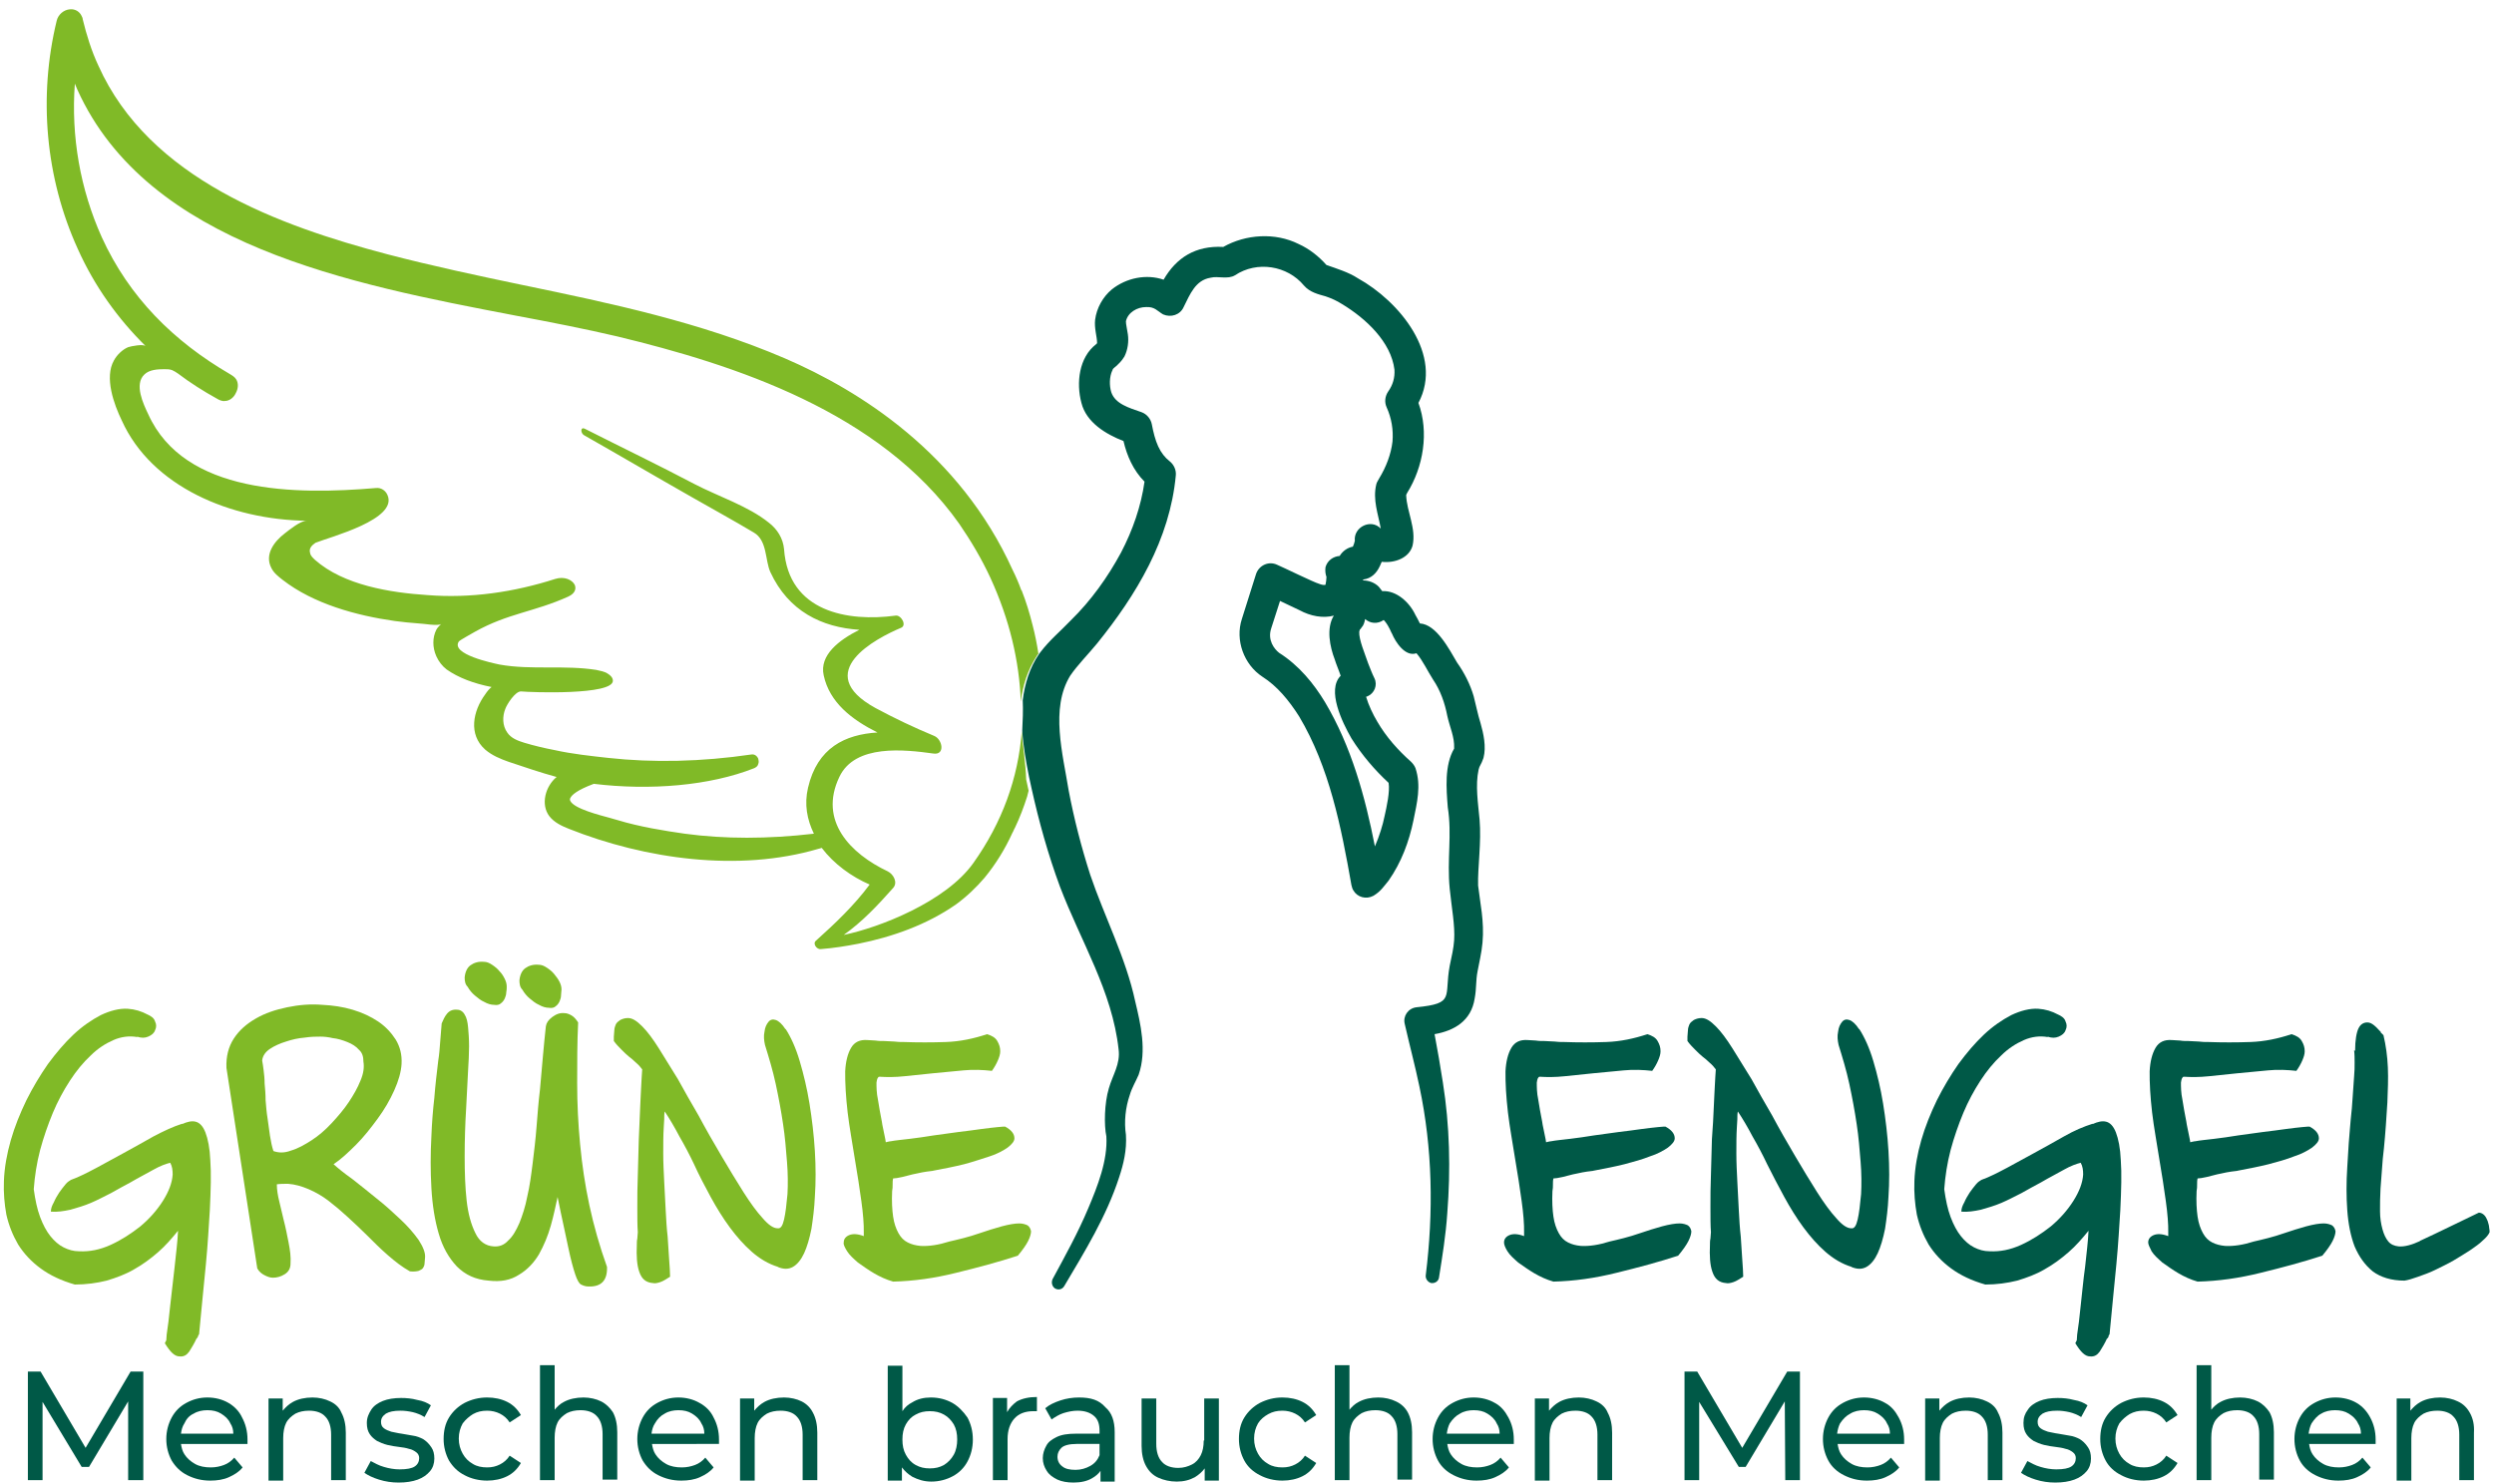 <svg xmlns="http://www.w3.org/2000/svg" xmlns:xlink="http://www.w3.org/1999/xlink" id="Logo" x="0px" y="0px" viewBox="0 0 509.9 303.5" style="enable-background:new 0 0 509.9 303.5;" xml:space="preserve"><style type="text/css">	.st0{fill:#80BA27;}	.st1{fill:#005947;}	.st2{fill:none;stroke:#000000;stroke-width:13.903;stroke-linejoin:round;stroke-miterlimit:10;}	.st3{fill:none;stroke:#005947;stroke-width:7.945;stroke-miterlimit:10;}	.st4{fill:none;stroke:#202121;stroke-width:6.794;stroke-miterlimit:10;}	.st5{fill:none;}</style><g>	<path class="st0" d="M34,274.1c0-0.6,0.1-1.5,0.3-2.8c0.2-1.2,0.3-2.7,0.5-4.3c0.3-2.5,0.6-5.1,0.9-7.9s0.6-5.2,0.7-7.4  c-1.3,1.6-2.6,3.1-4.1,4.4s-3.1,2.5-4.9,3.5c-1.7,1-3.6,1.7-5.6,2.3c-2,0.5-4.2,0.8-6.5,0.8c-2.8-0.8-5.1-1.9-7-3.3s-3.4-3-4.6-4.9  c-1.1-1.9-1.9-3.9-2.4-6.1c-0.4-2.2-0.6-4.5-0.5-6.9c0.1-2.7,0.6-5.5,1.4-8.3c0.8-2.8,1.9-5.5,3.2-8.2c1.3-2.6,2.8-5.1,4.4-7.4  c1.7-2.3,3.4-4.3,5.2-6s3.7-3,5.6-4c1.9-0.9,3.8-1.4,5.5-1.3c1.5,0.1,2.8,0.5,4.1,1.2l-0.2-0.1c0.9,0.4,1.5,0.8,1.7,1.5  c0.3,0.6,0.3,1.2,0,1.8c-0.2,0.6-0.7,1-1.4,1.3s-1.4,0.3-2.3,0l0.1,0.1c-1.6-0.3-3.3-0.1-4.9,0.6c-1.6,0.7-3.2,1.7-4.7,3.2  c-1.5,1.4-2.9,3.1-4.2,5.1s-2.5,4.2-3.5,6.6c-1,2.4-1.9,5-2.6,7.6c-0.7,2.7-1.1,5.3-1.3,8c0.3,2.2,0.7,4.1,1.3,5.7s1.3,2.9,2.1,3.9  s1.7,1.8,2.7,2.3s2,0.8,3.2,0.8c2.1,0.1,4.2-0.3,6.4-1.3s4.2-2.3,6.1-3.8c1.8-1.5,3.4-3.3,4.6-5.2c1.2-1.9,1.9-3.7,2-5.4  c0-0.9-0.1-1.7-0.5-2.4c-0.8,0.2-2,0.6-3.4,1.4s-3,1.6-4.7,2.6c-1.3,0.7-2.6,1.4-4,2.2c-1.4,0.7-2.7,1.4-4.1,2s-2.8,1-4.2,1.4  c-1.4,0.3-2.7,0.5-4,0.4c0-0.6,0.2-1.2,0.6-1.9c0.3-0.7,0.7-1.4,1.1-2c0.4-0.6,0.9-1.2,1.3-1.7c0.4-0.5,0.8-0.7,1.1-0.9  c1.7-0.6,3.4-1.5,5.3-2.5c1.8-1,3.7-2,5.5-3c2-1.1,4-2.2,6.1-3.4c2.1-1.1,4-2,5.9-2.6l-0.1,0.1c1.1-0.5,2-0.7,2.8-0.5  s1.5,0.9,2,2.2c0.5,1.3,0.9,3.2,1,5.7c0.2,2.6,0.1,6-0.1,10.2c-0.2,3.1-0.4,6.8-0.8,11s-0.9,9-1.4,14.4c-0.1,0.1-0.2,0.2-0.2,0.4  c-0.1,0.2-0.2,0.3-0.3,0.5v-0.1c-0.5,1.1-1,1.9-1.5,2.7c-0.5,0.7-1.1,1.1-2,1c-1,0-1.9-0.9-3-2.7L34,274.1z"></path>	<path class="st0" d="M46.3,218.4c-0.1-2.3,0.4-4.3,1.5-6s2.6-3,4.5-4.1s4-1.8,6.4-2.3s4.8-0.7,7.2-0.5c2.1,0.1,4.2,0.4,6.2,1  s3.7,1.4,5.2,2.4s2.7,2.3,3.6,3.7c0.9,1.5,1.3,3.1,1.2,5c-0.1,1.6-0.6,3.4-1.5,5.4s-2,3.9-3.4,5.8c-1.4,1.9-2.8,3.7-4.4,5.3  s-3.1,3-4.6,4c0.9,0.8,2.1,1.8,3.8,3c1.5,1.2,3.2,2.5,5,4c1.8,1.4,3.4,2.9,4.9,4.3s2.7,2.8,3.7,4.2c0.9,1.4,1.4,2.6,1.3,3.6  c0,0.4-0.1,0.8-0.1,1.2c0,0.4-0.2,0.7-0.3,0.9c-0.2,0.3-0.5,0.4-0.9,0.6c-0.4,0.1-1,0.2-1.8,0.1c-1.6-0.9-3-2-4.5-3.3  s-2.9-2.7-4.4-4.2c-1.2-1.2-2.5-2.4-3.8-3.6s-2.6-2.3-3.9-3.3s-2.7-1.8-4.1-2.4s-2.8-1-4.2-1.1c-0.8,0-1.6,0-2.3,0.1  c0,1.1,0.2,2.3,0.5,3.5s0.6,2.5,0.9,3.8c0.4,1.5,0.7,3.1,1,4.6s0.5,3,0.4,4.3c0,1-0.4,1.7-1.2,2.2c-0.8,0.5-1.6,0.7-2.4,0.7  c-0.6,0-1.1-0.2-1.7-0.5s-1.1-0.7-1.5-1.4L46.3,218.4z M53.6,216.8L53.6,216.8v-0.3V216.8z M65.5,212c-0.8,0-1.9,0-3.2,0.2  c-1.3,0.1-2.6,0.4-3.8,0.8c-1.3,0.4-2.4,0.9-3.3,1.5s-1.5,1.4-1.6,2.4c0.1,0.5,0.2,1.2,0.3,2c0.1,0.8,0.2,1.7,0.2,2.7  c0.1,1,0.2,2.2,0.2,3.4c0.1,1.2,0.2,2.5,0.4,3.7c0.2,1.2,0.3,2.4,0.5,3.6s0.4,2.2,0.7,3.1c1.1,0.4,2.3,0.4,3.6-0.1  c1.4-0.4,2.8-1.2,4.2-2.1s2.8-2.1,4.1-3.5c1.3-1.4,2.5-2.8,3.5-4.3s1.8-2.9,2.4-4.4c0.6-1.4,0.8-2.7,0.6-3.9c0-0.9-0.2-1.8-0.9-2.4  c-0.6-0.7-1.4-1.2-2.4-1.6s-2-0.7-3-0.8C67.2,212.1,66.3,212,65.5,212z"></path>	<path class="st0" d="M120.3,263.1c-0.6,0-1.1-0.2-1.5-0.4c-0.4-0.2-0.8-0.9-1.2-2.1s-0.9-3-1.4-5.4c-0.5-2.5-1.3-5.9-2.2-10.4  c-0.4,1.8-0.8,3.8-1.4,5.9s-1.4,4-2.4,5.8c-1,1.7-2.4,3.2-4.1,4.2c-1.7,1.1-3.7,1.5-6.2,1.2c-2.7-0.2-4.8-1.2-6.5-2.9  c-1.6-1.7-2.9-3.9-3.7-6.7c-0.8-2.7-1.3-5.8-1.5-9.3s-0.2-7,0-10.7c0.1-2.6,0.3-5.2,0.6-7.8c0.2-2.6,0.5-5.1,0.8-7.6  c0.2-1.2,0.3-2.5,0.4-3.9c0.1-1.3,0.2-2.6,0.3-3.7c0.3-0.7,0.6-1.4,1.1-2s1.2-0.9,2.1-0.8c0.6,0,1.2,0.4,1.5,1  c0.4,0.6,0.6,1.5,0.7,2.6s0.2,2.4,0.2,3.9s-0.1,3.2-0.2,4.9l-0.4,7.8c-0.2,3.2-0.3,6.5-0.3,9.8s0.1,6.3,0.4,9s0.9,4.9,1.8,6.7  c0.8,1.7,2.1,2.6,3.7,2.7c1.2,0.1,2.2-0.3,3-1.2c0.9-0.8,1.6-2,2.3-3.6c0.6-1.5,1.2-3.3,1.6-5.4c0.5-2.1,0.8-4.4,1.1-6.8  s0.6-4.9,0.8-7.5s0.4-5.1,0.7-7.6c0.2-2.3,0.4-4.6,0.6-6.8c0.2-2.2,0.4-4.3,0.6-6.1c0.1-0.7,0.5-1.3,1.3-1.9  c0.8-0.6,1.6-0.9,2.5-0.8c0.5,0,1,0.2,1.5,0.5s0.9,0.8,1.3,1.4c-0.2,4.1-0.2,8.2-0.2,12.4s0.2,8.3,0.6,12.5c0.4,4.2,1,8.3,1.9,12.5  s2.1,8.4,3.6,12.6C124.2,261.9,122.9,263.2,120.3,263.1z M95,199.9c0.1-1.1,0.5-2,1.2-2.5s1.6-0.8,2.7-0.7c0.6,0,1.1,0.2,1.7,0.6  s1.1,0.8,1.5,1.3c0.5,0.5,0.8,1,1.1,1.6s0.4,1.1,0.4,1.6c0,0.3,0,0.7-0.1,1.2c0,0.5-0.2,0.9-0.3,1.2c-0.2,0.4-0.4,0.7-0.8,1  c-0.3,0.3-0.8,0.4-1.4,0.3c-0.6,0-1.3-0.2-2-0.6c-0.7-0.3-1.3-0.8-1.9-1.3s-1.1-1.1-1.5-1.8C95.1,201.3,95,200.6,95,199.9z   M106.2,200.5c0.1-1.1,0.5-2,1.2-2.5s1.6-0.8,2.7-0.7c0.6,0,1.1,0.2,1.7,0.6c0.6,0.4,1.1,0.8,1.5,1.3s0.8,1,1.1,1.6  s0.4,1.1,0.4,1.6c0,0.3-0.1,0.7-0.1,1.2s-0.2,0.9-0.3,1.2c-0.2,0.4-0.4,0.7-0.8,1c-0.3,0.3-0.8,0.4-1.4,0.3c-0.6,0-1.3-0.2-2-0.6  c-0.7-0.3-1.3-0.8-1.9-1.3c-0.6-0.5-1.1-1.1-1.5-1.8C106.3,201.9,106.2,201.2,106.2,200.5z"></path>	<path class="st0" d="M130.9,226.1c0.1-1.5,0.1-2.8,0.2-4.1c0.1-1.3,0.1-2.4,0.2-3.3c-0.3-0.4-0.7-0.9-1.3-1.4  c-0.5-0.5-1-0.9-1.4-1.2c-0.5-0.4-1-0.9-1.5-1.4s-1.1-1.1-1.6-1.8V212c0-0.4,0.1-0.9,0.1-1.3c0-0.5,0.2-0.9,0.3-1.2  c0.2-0.4,0.5-0.6,0.9-0.9c0.4-0.2,0.9-0.4,1.6-0.4c0.9,0,1.8,0.6,2.9,1.7c1.1,1.1,2.2,2.6,3.4,4.5s2.5,4,3.9,6.3  c1.3,2.4,2.7,4.8,4.2,7.4c1.5,2.8,3.1,5.6,4.7,8.3c1.6,2.7,3.1,5.2,4.5,7.4c1.4,2.2,2.7,4,3.9,5.3c1.2,1.4,2.2,2.1,3.1,2.1  c0.6,0.1,1-0.5,1.3-1.8s0.5-3,0.7-5.2c0.1-1.9,0.1-4.2-0.1-6.6c-0.2-2.5-0.4-5.1-0.8-7.7c-0.4-2.7-0.9-5.4-1.5-8.2s-1.4-5.4-2.2-8  c-0.2-0.9-0.3-1.8-0.1-2.7c0.1-0.9,0.4-1.5,0.8-2c0.4-0.5,0.9-0.6,1.5-0.4c0.6,0.2,1.3,0.8,2,1.9v-0.1c1.1,1.7,2.1,3.9,2.9,6.6  c0.8,2.7,1.5,5.6,2,8.7c0.5,3.1,0.9,6.4,1.1,9.7c0.2,3.3,0.2,6.4,0,9.3c-0.1,2.4-0.4,4.6-0.7,6.6c-0.4,2-0.9,3.7-1.5,5  s-1.4,2.3-2.3,2.8c-0.9,0.5-1.9,0.5-3.1,0h0.1c-2-0.6-3.8-1.7-5.4-3.1c-1.6-1.4-3.1-3.1-4.5-5s-2.7-4-3.9-6.2s-2.4-4.5-3.4-6.7  c-0.9-1.9-1.9-3.8-3-5.7c-1-1.9-2-3.6-3-5.1c-0.1,0.5-0.1,1-0.1,1.6s-0.1,1.1-0.1,1.7c-0.1,1.6-0.1,3.4-0.1,5.3s0.1,3.8,0.2,5.8  c0.1,2,0.2,3.9,0.3,5.8s0.2,3.7,0.4,5.4c0.1,1.5,0.2,3.1,0.3,4.6s0.2,2.7,0.2,3.6c-0.8,0.5-1.4,0.9-2,1.1s-1.1,0.3-1.5,0.2  c-1.4-0.1-2.3-0.8-2.8-2.3c-0.5-1.4-0.6-3.3-0.5-5.5c0-0.4,0-0.9,0.1-1.3c0-0.4,0.1-0.9,0.1-1.3c-0.1-1.3-0.1-3-0.1-5.1  s0-4.3,0.1-6.6c0.1-2.4,0.1-4.8,0.2-7.3C130.7,230.6,130.8,228.3,130.9,226.1z"></path>	<path class="st0" d="M172.5,254.1c0-0.7,0.4-1.2,1.1-1.5c0.7-0.3,1.7-0.3,3,0.2V252c0-0.8,0-1.7-0.1-2.8c-0.1-1.1-0.2-2.3-0.4-3.6  c-0.2-1.3-0.4-2.7-0.6-4.1c-0.2-1.4-0.5-2.9-0.7-4.3c-0.3-1.6-0.5-3.3-0.8-4.9c-0.3-1.7-0.5-3.3-0.7-4.8c-0.2-1.6-0.3-3.1-0.4-4.5  c-0.1-1.5-0.1-2.8-0.1-3.9c0.1-2,0.5-3.6,1.2-4.8s1.8-1.7,3.3-1.6c0.6,0,1.1,0.1,1.7,0.1c0.6,0.1,1.2,0.1,1.8,0.1s1.3,0.1,2,0.1  c0.7,0.1,1.3,0.1,2,0.1c2.8,0.1,5.7,0.1,8.6,0c2.9-0.1,5.7-0.7,8.4-1.6c1,0.3,1.7,0.7,2.1,1.4c0.4,0.7,0.6,1.3,0.6,2.1  c0,0.6-0.2,1.2-0.5,1.9s-0.7,1.4-1.2,2.1c-1.8-0.2-3.8-0.3-5.8-0.1c-2.1,0.2-4.2,0.4-6.3,0.6c-2,0.2-4,0.4-5.8,0.6  s-3.6,0.2-5.1,0.1c-0.3,0-0.5,0.4-0.6,1.2c0,0.9,0,2.1,0.3,3.5c0.2,1.4,0.5,2.9,0.8,4.5c0.1,0.8,0.3,1.5,0.4,2.1  c0.1,0.6,0.3,1.3,0.4,2.1c0.1,0,0.3-0.1,0.4-0.1c0.2,0,0.3-0.1,0.6-0.1c1-0.2,2.3-0.3,3.9-0.5c1.5-0.2,3.2-0.4,4.9-0.7  c1.7-0.2,3.4-0.5,5.1-0.7s3.2-0.4,4.6-0.6c1.4-0.2,2.5-0.3,3.4-0.4s1.4-0.1,1.5-0.1c1.3,0.7,1.9,1.5,1.9,2.4c0,0.6-0.5,1.2-1.4,1.9  c-0.9,0.6-2.1,1.3-3.7,1.8s-3.3,1.1-5.2,1.6c-2,0.5-4.1,0.9-6.2,1.3c-0.3,0.1-0.8,0.1-1.4,0.2c-0.6,0.1-1.3,0.2-2.1,0.4  c-1.1,0.2-2,0.5-2.9,0.7s-1.5,0.3-1.9,0.3c-0.1,0.4-0.1,0.8-0.1,1.3c0,0.4,0,0.8-0.1,1.3c-0.1,2.1,0,3.8,0.2,5.2  c0.2,1.4,0.6,2.5,1.1,3.4s1.1,1.5,1.9,1.9c0.8,0.4,1.6,0.6,2.6,0.7c1.7,0.1,3.7-0.2,5.9-0.9c0.8-0.2,1.8-0.4,2.9-0.7  c1.1-0.3,2.2-0.6,3.3-1c1.5-0.5,3-1,4.5-1.4s2.7-0.6,3.6-0.6c0.7,0,1.3,0.2,1.7,0.4c0.4,0.3,0.6,0.7,0.7,1.2c0,0.5-0.2,1.2-0.6,2  c-0.4,0.8-1.1,1.8-2.1,3c-4,1.3-8.1,2.4-12.6,3.5c-4.4,1.1-8.7,1.7-12.9,1.8c-1.4-0.4-2.7-1-3.9-1.7s-2.3-1.5-3.3-2.2  c-0.9-0.8-1.7-1.5-2.2-2.3C172.7,255.1,172.4,254.5,172.5,254.1z"></path>	<path class="st1" d="M307.5,254.1c0-0.7,0.4-1.2,1.1-1.5s1.7-0.3,3,0.2V252c0-0.8,0-1.7-0.1-2.8c-0.1-1.1-0.2-2.3-0.4-3.6  c-0.2-1.3-0.4-2.7-0.6-4.1s-0.5-2.9-0.7-4.3c-0.3-1.6-0.5-3.3-0.8-4.9c-0.3-1.7-0.5-3.3-0.7-4.8c-0.2-1.6-0.3-3.1-0.4-4.5  c-0.1-1.5-0.1-2.8-0.1-3.9c0.1-2,0.5-3.6,1.2-4.8s1.8-1.7,3.3-1.6c0.6,0,1.1,0.1,1.7,0.1c0.6,0.1,1.2,0.1,1.8,0.1  c0.6,0,1.3,0.1,2,0.1c0.7,0.1,1.3,0.1,2,0.1c2.8,0.1,5.7,0.1,8.6,0s5.7-0.7,8.4-1.6c1,0.3,1.7,0.7,2.1,1.4s0.6,1.3,0.6,2.1  c0,0.6-0.2,1.2-0.5,1.9s-0.7,1.4-1.2,2.1c-1.8-0.2-3.8-0.3-5.8-0.1c-2.1,0.2-4.2,0.4-6.3,0.6c-2,0.2-4,0.4-5.8,0.6  c-1.9,0.2-3.6,0.2-5.1,0.1c-0.3,0-0.5,0.4-0.6,1.2c0,0.9,0,2.1,0.3,3.5c0.2,1.4,0.5,2.9,0.8,4.5c0.1,0.8,0.3,1.5,0.4,2.1  c0.1,0.6,0.3,1.3,0.4,2.1c0.1,0,0.3-0.1,0.4-0.1c0.2,0,0.3-0.1,0.6-0.1c1-0.2,2.3-0.3,3.9-0.5c1.5-0.2,3.2-0.4,4.9-0.7  c1.7-0.2,3.4-0.5,5.1-0.7s3.2-0.4,4.6-0.6c1.4-0.2,2.5-0.3,3.4-0.4s1.4-0.1,1.5-0.1c1.3,0.7,1.9,1.5,1.9,2.4c0,0.6-0.5,1.2-1.4,1.9  c-0.9,0.6-2.1,1.3-3.7,1.8c-1.5,0.6-3.3,1.1-5.2,1.6c-2,0.5-4.1,0.9-6.2,1.3c-0.3,0.1-0.8,0.1-1.4,0.2s-1.3,0.2-2.1,0.4  c-1.1,0.2-2,0.5-2.9,0.7s-1.5,0.3-1.9,0.3c-0.1,0.4-0.1,0.8-0.1,1.3c0,0.4,0,0.8-0.1,1.3c-0.1,2.1,0,3.8,0.2,5.2  c0.2,1.4,0.6,2.5,1.1,3.4s1.1,1.5,1.9,1.9s1.6,0.6,2.6,0.7c1.7,0.1,3.7-0.2,5.9-0.9c0.8-0.2,1.8-0.4,2.9-0.7c1.1-0.3,2.2-0.6,3.3-1  c1.5-0.5,3-1,4.5-1.4s2.7-0.6,3.6-0.6c0.7,0,1.3,0.2,1.7,0.4c0.4,0.3,0.6,0.7,0.7,1.2c0,0.5-0.2,1.2-0.6,2s-1.1,1.8-2.1,3  c-4,1.3-8.1,2.4-12.6,3.5c-4.4,1.1-8.7,1.7-12.9,1.8c-1.4-0.4-2.7-1-3.9-1.7c-1.2-0.7-2.3-1.5-3.3-2.2c-0.9-0.8-1.7-1.5-2.2-2.3  C307.7,255.1,307.5,254.5,307.5,254.1z"></path>	<path class="st1" d="M350.4,226.1c0.1-1.5,0.1-2.8,0.2-4.1s0.1-2.4,0.2-3.3c-0.3-0.4-0.7-0.9-1.3-1.4c-0.5-0.5-1-0.9-1.4-1.2  c-0.5-0.4-1-0.9-1.5-1.4s-1.1-1.1-1.6-1.8V212c0-0.4,0.1-0.9,0.1-1.3c0-0.5,0.2-0.9,0.3-1.2c0.2-0.4,0.5-0.6,0.9-0.9  c0.4-0.2,0.9-0.4,1.6-0.4c0.9,0,1.8,0.6,2.9,1.7c1.1,1.1,2.2,2.6,3.4,4.5c1.2,1.9,2.5,4,3.9,6.3c1.3,2.4,2.7,4.8,4.2,7.4  c1.5,2.8,3.1,5.6,4.7,8.3s3.1,5.2,4.5,7.4c1.4,2.2,2.7,4,3.9,5.3c1.2,1.4,2.2,2.1,3.1,2.1c0.6,0.1,1-0.5,1.3-1.8s0.5-3,0.7-5.2  c0.1-1.9,0.1-4.2-0.1-6.6c-0.2-2.5-0.4-5.1-0.8-7.7c-0.4-2.7-0.9-5.4-1.5-8.2s-1.4-5.4-2.2-8c-0.2-0.9-0.3-1.8-0.1-2.7  c0.1-0.9,0.4-1.5,0.8-2s0.9-0.6,1.5-0.4c0.6,0.2,1.3,0.8,2,1.9v-0.1c1.1,1.7,2.1,3.9,2.9,6.6c0.8,2.7,1.5,5.6,2,8.7  c0.5,3.1,0.9,6.4,1.1,9.7c0.2,3.3,0.2,6.4,0,9.3c-0.1,2.4-0.4,4.6-0.7,6.6c-0.4,2-0.9,3.7-1.5,5s-1.4,2.3-2.3,2.8s-1.9,0.5-3.1,0  h0.1c-2-0.6-3.8-1.7-5.4-3.1s-3.1-3.1-4.5-5s-2.7-4-3.9-6.2c-1.2-2.2-2.4-4.5-3.5-6.7c-0.9-1.9-1.9-3.8-3-5.7c-1-1.9-2-3.6-3-5.1  c-0.1,0.5-0.1,1-0.1,1.6s-0.1,1.1-0.1,1.7c-0.1,1.6-0.1,3.4-0.1,5.3s0.1,3.8,0.2,5.8s0.2,3.9,0.3,5.8c0.1,1.9,0.2,3.7,0.4,5.4  c0.1,1.5,0.2,3.1,0.3,4.6c0.1,1.5,0.2,2.7,0.2,3.6c-0.8,0.5-1.4,0.9-2,1.1s-1.1,0.3-1.5,0.2c-1.4-0.1-2.3-0.8-2.8-2.3  c-0.5-1.4-0.6-3.3-0.5-5.5c0-0.4,0-0.9,0.1-1.3c0-0.4,0.1-0.9,0.1-1.3c-0.1-1.3-0.1-3-0.1-5.1s0-4.3,0.1-6.6  c0.1-2.4,0.1-4.8,0.2-7.3C350.2,230.6,350.3,228.3,350.4,226.1z"></path>	<path class="st1" d="M424.6,274.1c0-0.6,0.1-1.5,0.3-2.8c0.2-1.2,0.3-2.7,0.5-4.3c0.3-2.5,0.5-5.1,0.9-7.9c0.3-2.8,0.6-5.2,0.7-7.4  c-1.3,1.6-2.6,3.1-4.1,4.4s-3.1,2.5-4.9,3.5c-1.7,1-3.6,1.7-5.6,2.3c-2,0.5-4.2,0.8-6.5,0.8c-2.8-0.8-5.1-1.9-7-3.3s-3.4-3-4.6-4.9  c-1.1-1.9-1.9-3.9-2.4-6.1c-0.4-2.2-0.6-4.5-0.5-6.9c0.1-2.7,0.6-5.5,1.4-8.3c0.8-2.8,1.9-5.5,3.2-8.2c1.3-2.6,2.8-5.1,4.4-7.4  c1.7-2.3,3.4-4.3,5.2-6c1.8-1.7,3.7-3,5.6-4c1.9-0.9,3.8-1.4,5.5-1.3c1.5,0.1,2.8,0.5,4.1,1.2l-0.2-0.1c0.9,0.4,1.5,0.8,1.7,1.5  c0.3,0.6,0.3,1.2,0,1.8c-0.2,0.6-0.7,1-1.4,1.3c-0.7,0.3-1.4,0.3-2.3,0l0.1,0.1c-1.6-0.3-3.3-0.1-4.9,0.6c-1.6,0.7-3.2,1.7-4.7,3.2  c-1.5,1.4-2.9,3.1-4.2,5.1s-2.5,4.2-3.5,6.6s-1.9,5-2.6,7.6c-0.7,2.7-1.1,5.3-1.3,8c0.3,2.2,0.7,4.1,1.3,5.7  c0.6,1.6,1.3,2.9,2.1,3.9c0.8,1,1.7,1.8,2.7,2.3s2,0.8,3.2,0.8c2.1,0.1,4.2-0.3,6.4-1.3s4.2-2.3,6.1-3.8c1.8-1.5,3.4-3.3,4.6-5.2  c1.2-1.9,1.9-3.7,2-5.4c0-0.9-0.1-1.7-0.5-2.4c-0.8,0.2-2,0.6-3.4,1.4s-3,1.6-4.7,2.6c-1.3,0.7-2.6,1.4-4,2.2  c-1.4,0.7-2.7,1.4-4.1,2s-2.8,1-4.2,1.4c-1.4,0.3-2.7,0.5-4,0.4c0-0.6,0.2-1.2,0.6-1.9c0.3-0.7,0.7-1.4,1.1-2s0.9-1.2,1.3-1.7  s0.8-0.7,1.1-0.9c1.7-0.6,3.4-1.5,5.3-2.5c1.8-1,3.7-2,5.5-3c2-1.1,4-2.2,6.1-3.4s4-2,5.9-2.6l-0.1,0.1c1.1-0.5,2-0.7,2.8-0.5  s1.5,0.9,2,2.2c0.5,1.3,0.9,3.2,1,5.7c0.2,2.6,0.1,6-0.1,10.2c-0.2,3.1-0.4,6.8-0.8,11s-0.9,9-1.4,14.4c-0.1,0.1-0.2,0.2-0.2,0.4  s-0.2,0.3-0.3,0.5v-0.1c-0.5,1.1-1,1.9-1.5,2.7c-0.5,0.7-1.1,1.1-2,1c-1,0-1.9-0.9-3-2.7L424.6,274.1z"></path>	<path class="st1" d="M439.2,254.1c0-0.7,0.4-1.2,1.1-1.5s1.7-0.3,3,0.2V252c0-0.8,0-1.7-0.1-2.8c-0.1-1.1-0.2-2.3-0.4-3.6  c-0.2-1.3-0.4-2.7-0.6-4.1s-0.5-2.9-0.7-4.3c-0.3-1.6-0.5-3.3-0.8-4.9c-0.3-1.7-0.5-3.3-0.7-4.8c-0.2-1.6-0.3-3.1-0.4-4.5  c-0.1-1.5-0.1-2.8-0.1-3.9c0.1-2,0.5-3.6,1.2-4.8s1.8-1.7,3.3-1.6c0.6,0,1.1,0.1,1.7,0.1c0.6,0.1,1.2,0.1,1.8,0.1  c0.6,0,1.3,0.1,2,0.1c0.7,0.1,1.3,0.1,2,0.1c2.8,0.1,5.7,0.1,8.6,0s5.7-0.7,8.4-1.6c1,0.3,1.7,0.7,2.1,1.4s0.6,1.3,0.6,2.1  c0,0.6-0.2,1.2-0.5,1.9s-0.7,1.4-1.2,2.1c-1.8-0.2-3.8-0.3-5.8-0.1c-2.1,0.2-4.2,0.4-6.3,0.6c-2,0.2-4,0.4-5.8,0.6  c-1.9,0.2-3.6,0.2-5.1,0.1c-0.3,0-0.5,0.4-0.6,1.2c0,0.9,0,2.1,0.3,3.5c0.2,1.4,0.5,2.9,0.8,4.5c0.1,0.8,0.3,1.5,0.4,2.1  c0.1,0.6,0.3,1.3,0.4,2.1c0.1,0,0.3-0.1,0.4-0.1c0.2,0,0.3-0.1,0.6-0.1c1-0.2,2.3-0.3,3.9-0.5c1.5-0.2,3.2-0.4,4.9-0.7  c1.7-0.2,3.4-0.5,5.1-0.7s3.2-0.4,4.6-0.6c1.4-0.2,2.5-0.3,3.4-0.4s1.4-0.1,1.5-0.1c1.3,0.7,1.9,1.5,1.9,2.4c0,0.6-0.5,1.2-1.4,1.9  c-0.9,0.6-2.1,1.3-3.7,1.8c-1.5,0.6-3.3,1.1-5.2,1.6c-2,0.5-4.1,0.9-6.2,1.3c-0.3,0.1-0.8,0.1-1.4,0.2s-1.3,0.2-2.1,0.4  c-1.1,0.2-2,0.5-2.9,0.7s-1.5,0.3-1.9,0.3c-0.1,0.4-0.1,0.8-0.1,1.3c0,0.4,0,0.8-0.1,1.3c-0.1,2.1,0,3.8,0.2,5.2  c0.2,1.4,0.6,2.5,1.1,3.4s1.1,1.5,1.9,1.9s1.6,0.6,2.6,0.7c1.7,0.1,3.7-0.2,5.9-0.9c0.8-0.2,1.8-0.4,2.9-0.7c1.1-0.3,2.2-0.6,3.3-1  c1.5-0.5,3-1,4.5-1.4s2.7-0.6,3.6-0.6c0.7,0,1.3,0.2,1.7,0.4c0.4,0.3,0.6,0.7,0.7,1.2c0,0.5-0.2,1.2-0.6,2s-1.1,1.8-2.1,3  c-4,1.3-8.1,2.4-12.6,3.5c-4.4,1.1-8.7,1.7-12.9,1.8c-1.4-0.4-2.7-1-3.9-1.7c-1.2-0.7-2.3-1.5-3.3-2.2c-0.9-0.8-1.7-1.5-2.2-2.3  C439.5,255.1,439.2,254.5,439.2,254.1z"></path>	<path class="st1" d="M481.5,214.9c0-2.2,0.3-3.8,0.7-4.6s1-1.2,1.8-1.2c0.5,0,0.9,0.2,1.4,0.6c0.5,0.4,0.9,0.9,1.4,1.4h-0.1  l0.6,0.6c0.5,2.1,0.8,4.3,0.9,6.6c0.1,2.3,0,4.7-0.1,7.2c-0.2,3.2-0.4,6.3-0.7,9.3c-0.2,1.5-0.3,2.9-0.4,4.3  c-0.1,1.4-0.2,2.7-0.3,4c-0.1,1.7-0.1,3.2-0.1,4.6s0.2,2.6,0.5,3.7s0.7,1.9,1.2,2.5s1.2,0.9,2.1,1c1.2,0.1,2.7-0.3,4.4-1.1h-0.1  c2-0.9,4-1.9,6.1-2.9s4.1-2,6-2.9c0.4,0,0.8,0.2,1.1,0.5s0.5,0.7,0.7,1.2c0.1,0.4,0.3,0.9,0.3,1.3c0.1,0.5,0.1,0.8,0.1,1  c-0.2,0.5-0.7,1.1-1.4,1.7c-0.7,0.7-1.6,1.3-2.6,2c-1.1,0.7-2.2,1.4-3.4,2.1s-2.5,1.3-3.7,1.9s-2.4,1-3.5,1.4s-2.1,0.7-2.8,0.8  c-2.7,0-4.9-0.7-6.5-1.9c-1.6-1.3-2.8-3-3.7-5.1c-0.8-2.1-1.3-4.6-1.5-7.4s-0.2-5.7,0-8.8c0.1-1.6,0.2-3.2,0.3-4.9  c0.1-1.6,0.3-3.3,0.4-4.8c0.2-1.6,0.3-3.1,0.4-4.6s0.2-2.9,0.3-4.3c0.1-1,0.1-1.9,0.1-2.8c0-0.8,0-1.7-0.1-2.5L481.5,214.9z"></path></g><path class="st2" d="M100.2,260.9"></path><path class="st2" d="M100.2,260.9"></path><path class="st3" d="M135,169.4"></path><path class="st4" d="M37.9,136.7"></path><g>	<polygon class="st1" points="26.7,280.5 17.5,296.1 8.3,280.5 5.7,280.5 5.7,302.7 8.7,302.7 8.7,286.7 16.7,300 18.2,300   26.2,286.6 26.2,302.7 29.3,302.7 29.3,280.5  "></polygon>	<path class="st1" d="M46.7,286.9c-1.2-0.7-2.7-1.1-4.3-1.1c-1.6,0-3,0.4-4.3,1.1s-2.3,1.7-3,3s-1.1,2.8-1.1,4.4s0.4,3.1,1.1,4.4  c0.8,1.3,1.8,2.3,3.2,3s2.9,1.1,4.7,1.1c1.4,0,2.7-0.2,3.8-0.7c1.1-0.5,2.1-1.1,2.8-2l-1.7-2c-0.6,0.7-1.3,1.2-2.1,1.5  c-0.8,0.3-1.7,0.5-2.7,0.5c-1.2,0-2.3-0.2-3.2-0.7c-0.9-0.5-1.7-1.2-2.2-2c-0.4-0.6-0.6-1.4-0.7-2.1h13.6c0-0.1,0-0.3,0-0.5  s0-0.3,0-0.4c0-1.7-0.4-3.2-1.1-4.5C48.9,288.6,47.9,287.6,46.7,286.9z M39.6,289.1c0.8-0.5,1.8-0.7,2.8-0.7c1.1,0,2,0.2,2.8,0.7  s1.5,1.1,1.9,2c0.4,0.6,0.6,1.3,0.6,2.1H37c0.1-0.8,0.3-1.5,0.7-2.1C38.1,290.2,38.7,289.5,39.6,289.1z"></path>	<path class="st1" d="M67.5,286.6c-1-0.5-2.3-0.8-3.6-0.8c-1.5,0-2.9,0.3-4,0.9c-0.9,0.5-1.5,1.1-2.1,1.8V286h-2.9v16.8h3v-8.7  c0-1.2,0.2-2.3,0.6-3.1c0.4-0.8,1.1-1.4,1.9-1.9c0.8-0.4,1.7-0.6,2.8-0.6c1.4,0,2.6,0.4,3.3,1.2c0.8,0.8,1.2,2.1,1.2,3.7v9.3h3V293  c0-1.6-0.3-3-0.9-4.1C69.4,287.9,68.6,287.1,67.5,286.6z"></path>	<path class="st1" d="M86.5,294.3c-0.6-0.3-1.3-0.6-2.1-0.7s-1.5-0.3-2.3-0.4s-1.5-0.3-2.1-0.4c-0.6-0.2-1.1-0.4-1.5-0.7  c-0.4-0.3-0.6-0.7-0.6-1.3c0-0.7,0.3-1.2,1-1.7c0.7-0.4,1.6-0.6,3-0.6c0.8,0,1.6,0.1,2.5,0.3c0.8,0.2,1.6,0.5,2.4,1l1.3-2.4  c-0.7-0.5-1.6-0.9-2.8-1.1c-1.1-0.3-2.2-0.4-3.3-0.4c-1.4,0-2.7,0.2-3.7,0.6s-1.9,1-2.4,1.8S75,289.9,75,291c0,1,0.2,1.7,0.6,2.3  s0.9,1,1.5,1.4c0.6,0.3,1.3,0.6,2.1,0.8c0.8,0.2,1.5,0.3,2.3,0.4s1.5,0.2,2.1,0.4c0.6,0.1,1.1,0.4,1.5,0.7c0.4,0.3,0.6,0.7,0.6,1.2  c0,0.7-0.3,1.3-0.9,1.7c-0.6,0.4-1.6,0.6-3.1,0.6c-1.1,0-2.2-0.2-3.2-0.5c-1.1-0.3-1.9-0.8-2.7-1.2l-1.3,2.4c0.7,0.5,1.7,1,3,1.4  s2.6,0.6,4,0.6c1.5,0,2.8-0.2,3.9-0.6s1.9-1,2.5-1.7s0.9-1.6,0.9-2.6s-0.2-1.7-0.6-2.3C87.6,295.1,87.1,294.7,86.5,294.3z"></path>	<path class="st1" d="M96.7,289.2c0.9-0.5,1.8-0.7,2.9-0.7c0.9,0,1.8,0.2,2.6,0.6s1.5,1,2,1.8l2.3-1.5c-0.7-1.2-1.6-2.1-2.8-2.7  s-2.6-0.9-4.1-0.9c-1.7,0-3.2,0.4-4.6,1.1c-1.3,0.7-2.4,1.7-3.2,3c-0.8,1.3-1.1,2.8-1.1,4.4s0.4,3.1,1.1,4.4c0.8,1.3,1.8,2.3,3.2,3  c1.3,0.7,2.9,1.1,4.6,1.1c1.5,0,2.9-0.3,4.1-0.9c1.2-0.6,2.1-1.5,2.8-2.7l-2.3-1.5c-0.5,0.8-1.2,1.4-2,1.8s-1.6,0.6-2.6,0.6  c-1.1,0-2.1-0.2-2.9-0.7c-0.9-0.5-1.6-1.2-2.1-2.1s-0.8-1.9-0.8-3.1s0.3-2.2,0.8-3.1C95.2,290.3,95.9,289.7,96.7,289.2z"></path>	<path class="st1" d="M122.9,286.6c-1-0.5-2.3-0.8-3.6-0.8c-1.5,0-2.9,0.3-4,0.9c-0.8,0.4-1.4,1-1.9,1.6v-9.1h-3v23.5h3V294  c0-1.2,0.2-2.3,0.6-3.1c0.4-0.8,1.1-1.4,1.9-1.9c0.8-0.4,1.7-0.6,2.8-0.6c1.4,0,2.6,0.4,3.3,1.2c0.8,0.8,1.2,2.1,1.2,3.7v9.3h3  v-9.7c0-1.6-0.3-3-0.9-4.1C124.7,287.9,123.9,287.1,122.9,286.6z"></path>	<path class="st1" d="M143,286.9c-1.2-0.7-2.7-1.1-4.3-1.1s-3,0.4-4.3,1.1s-2.3,1.7-3,3s-1.1,2.8-1.1,4.4s0.4,3.1,1.1,4.4  c0.8,1.3,1.8,2.3,3.2,3s2.9,1.1,4.7,1.1c1.4,0,2.7-0.2,3.8-0.7s2.1-1.1,2.8-2l-1.7-2c-0.6,0.7-1.3,1.2-2.1,1.5s-1.7,0.5-2.7,0.5  c-1.2,0-2.3-0.2-3.2-0.7s-1.7-1.2-2.2-2c-0.4-0.6-0.6-1.4-0.7-2.1H147c0-0.1,0-0.3,0-0.5s0-0.3,0-0.4c0-1.7-0.4-3.2-1.1-4.5  C145.3,288.6,144.3,287.6,143,286.9z M135.9,289.1c0.8-0.5,1.8-0.7,2.8-0.7c1.1,0,2,0.2,2.8,0.7s1.5,1.1,1.9,2  c0.4,0.6,0.6,1.3,0.6,2.1h-10.8c0.1-0.8,0.3-1.5,0.7-2.1C134.4,290.2,135.1,289.5,135.9,289.1z"></path>	<path class="st1" d="M163.9,286.6c-1-0.5-2.3-0.8-3.6-0.8c-1.5,0-2.9,0.3-4,0.9c-0.9,0.5-1.5,1.1-2.1,1.8V286h-2.9v16.8h3v-8.7  c0-1.2,0.2-2.3,0.6-3.1c0.4-0.8,1.1-1.4,1.9-1.9c0.8-0.4,1.7-0.6,2.8-0.6c1.4,0,2.6,0.4,3.3,1.2c0.8,0.8,1.2,2.1,1.2,3.7v9.3h3V293  c0-1.6-0.3-3-0.9-4.1C165.7,287.9,164.9,287.1,163.9,286.6z"></path>	<path class="st1" d="M194.7,286.9c-1.3-0.7-2.7-1.1-4.4-1.1c-1.4,0-2.7,0.3-3.8,1c-0.8,0.4-1.5,1-2,1.8v-9.3h-3v23.5h2.9v-2.7  c0.6,0.8,1.3,1.4,2.1,1.9c1.2,0.6,2.4,1,3.9,1c1.6,0,3.1-0.4,4.4-1.1c1.3-0.7,2.3-1.7,3-3s1.1-2.8,1.1-4.5s-0.4-3.2-1.1-4.5  C196.9,288.6,195.9,287.6,194.7,286.9z M195,297.5c-0.5,0.9-1.2,1.6-2,2.1c-0.9,0.5-1.8,0.7-2.9,0.7c-1.1,0-2-0.2-2.9-0.7  s-1.5-1.2-2-2.1s-0.7-1.9-0.7-3.1s0.2-2.2,0.7-3.1s1.2-1.6,2-2c0.9-0.5,1.8-0.7,2.9-0.7c1.1,0,2,0.2,2.9,0.7s1.5,1.2,2,2  c0.5,0.9,0.7,1.9,0.7,3.1C195.7,295.5,195.5,296.6,195,297.5z"></path>	<path class="st1" d="M205.9,288.8v-2.9H203v16.8h3v-8.4c0-1.8,0.5-3.2,1.4-4.2s2.2-1.5,3.9-1.5c0.1,0,0.2,0,0.3,0s0.2,0,0.4,0v-2.9  c-1.6,0-3,0.3-4.1,0.9C207.1,287.2,206.4,287.9,205.9,288.8z"></path>	<path class="st1" d="M220.6,285.8c-1.3,0-2.6,0.2-3.8,0.6s-2.3,0.9-3.1,1.6l1.3,2.3c0.7-0.5,1.5-1,2.4-1.3c1-0.3,1.9-0.5,2.9-0.5  c1.5,0,2.6,0.4,3.4,1.1c0.8,0.7,1.1,1.7,1.1,3v0.6H220c-1.7,0-3,0.2-4,0.7s-1.7,1-2.1,1.8c-0.4,0.7-0.7,1.6-0.7,2.5  c0,1,0.3,1.8,0.8,2.6s1.2,1.3,2.2,1.8c0.9,0.4,2,0.6,3.3,0.6c1.5,0,2.8-0.3,3.8-0.9c0.7-0.4,1.3-0.9,1.7-1.5v2.2h2.9v-10.1  c0-2.3-0.6-4-1.9-5.1C224.7,286.3,223,285.8,220.6,285.8z M222.9,299.8c-0.9,0.5-1.9,0.8-3,0.8c-1.2,0-2.1-0.2-2.7-0.7  c-0.7-0.5-1-1.2-1-2c0-0.7,0.3-1.3,0.8-1.8s1.6-0.8,3.1-0.8h4.7v2.3C224.4,298.6,223.8,299.3,222.9,299.8z"></path>	<path class="st1" d="M246.1,294.6c0,1.2-0.2,2.2-0.6,3s-1,1.5-1.8,1.9s-1.7,0.7-2.8,0.7c-1.4,0-2.6-0.4-3.3-1.2  c-0.8-0.8-1.2-2.1-1.2-3.7V286h-3v9.7c0,1.6,0.3,3,0.9,4.1s1.4,1.9,2.5,2.4s2.4,0.8,3.8,0.8s2.6-0.3,3.7-0.9c0.8-0.5,1.5-1.1,2-1.8  v2.5h2.9V286h-3v8.6H246.1z"></path>	<path class="st1" d="M259.3,289.2c0.9-0.5,1.8-0.7,2.9-0.7c0.9,0,1.8,0.2,2.6,0.6c0.8,0.4,1.5,1,2,1.8l2.3-1.5  c-0.7-1.2-1.6-2.1-2.8-2.7c-1.2-0.6-2.6-0.9-4.1-0.9c-1.7,0-3.2,0.4-4.6,1.1c-1.3,0.7-2.4,1.7-3.2,3s-1.1,2.8-1.1,4.4  s0.4,3.1,1.1,4.4s1.8,2.3,3.2,3c1.3,0.7,2.9,1.1,4.6,1.1c1.5,0,2.9-0.3,4.1-0.9s2.1-1.5,2.8-2.7l-2.3-1.5c-0.5,0.8-1.2,1.4-2,1.8  s-1.6,0.6-2.6,0.6c-1.1,0-2.1-0.2-2.9-0.7c-0.9-0.5-1.6-1.2-2.1-2.1s-0.8-1.9-0.8-3.1s0.3-2.2,0.8-3.1  C257.7,290.3,258.4,289.7,259.3,289.2z"></path>	<path class="st1" d="M285.4,286.6c-1-0.5-2.3-0.8-3.6-0.8c-1.5,0-2.9,0.3-4,0.9c-0.8,0.4-1.4,1-1.9,1.6v-9.1h-3v23.5h3V294  c0-1.2,0.2-2.3,0.6-3.1c0.4-0.8,1.1-1.4,1.9-1.9c0.8-0.4,1.7-0.6,2.8-0.6c1.4,0,2.6,0.4,3.3,1.2c0.8,0.8,1.2,2.1,1.2,3.7v9.3h3  v-9.7c0-1.6-0.3-3-0.9-4.1C287.3,287.9,286.5,287.1,285.4,286.6z"></path>	<path class="st1" d="M305.6,286.9c-1.2-0.7-2.7-1.1-4.3-1.1c-1.6,0-3,0.4-4.3,1.1s-2.3,1.7-3,3s-1.1,2.8-1.1,4.4s0.4,3.1,1.1,4.4  s1.8,2.3,3.2,3c1.4,0.7,2.9,1.1,4.7,1.1c1.4,0,2.7-0.2,3.8-0.7c1.1-0.5,2.1-1.1,2.8-2l-1.7-2c-0.6,0.7-1.3,1.2-2.1,1.5  c-0.8,0.3-1.7,0.5-2.7,0.5c-1.2,0-2.3-0.2-3.2-0.7c-0.9-0.5-1.7-1.2-2.2-2c-0.4-0.6-0.6-1.4-0.7-2.1h13.6c0-0.1,0-0.3,0-0.5  s0-0.3,0-0.4c0-1.7-0.4-3.2-1.1-4.5S306.9,287.6,305.6,286.9z M298.5,289.1c0.8-0.5,1.8-0.7,2.8-0.7c1.1,0,2,0.2,2.8,0.7  s1.5,1.1,1.9,2c0.4,0.6,0.6,1.3,0.6,2.1h-10.8c0.1-0.8,0.3-1.5,0.6-2.1C297,290.2,297.7,289.5,298.5,289.1z"></path>	<path class="st1" d="M326.4,286.6c-1-0.5-2.3-0.8-3.6-0.8c-1.5,0-2.9,0.3-4,0.9c-0.9,0.5-1.5,1.1-2.1,1.8V286h-2.9v16.8h3v-8.7  c0-1.2,0.2-2.3,0.6-3.1c0.4-0.8,1.1-1.4,1.9-1.9c0.8-0.4,1.7-0.6,2.8-0.6c1.4,0,2.6,0.4,3.3,1.2c0.8,0.8,1.2,2.1,1.2,3.7v9.3h3V293  c0-1.6-0.3-3-0.9-4.1C328.3,287.9,327.5,287.1,326.4,286.6z"></path>	<polygon class="st1" points="365.4,280.5 356.2,296.1 347,280.5 344.4,280.5 344.4,302.7 347.4,302.7 347.4,286.7 355.5,300   356.9,300 364.9,286.6 365,302.7 368,302.7 368,280.5  "></polygon>	<path class="st1" d="M385.4,286.9c-1.2-0.7-2.7-1.1-4.3-1.1c-1.6,0-3,0.4-4.3,1.1s-2.3,1.7-3,3s-1.1,2.8-1.1,4.4s0.4,3.1,1.1,4.4  s1.8,2.3,3.2,3c1.4,0.7,2.9,1.1,4.7,1.1c1.4,0,2.7-0.2,3.8-0.7c1.1-0.5,2.1-1.1,2.8-2l-1.7-2c-0.6,0.7-1.3,1.2-2.1,1.5  c-0.8,0.3-1.7,0.5-2.7,0.5c-1.2,0-2.3-0.2-3.2-0.7c-0.9-0.5-1.7-1.2-2.2-2c-0.4-0.6-0.6-1.4-0.7-2.1h13.6c0-0.1,0-0.3,0-0.5  s0-0.3,0-0.4c0-1.7-0.4-3.2-1.1-4.5S386.7,287.6,385.4,286.9z M378.3,289.1c0.8-0.5,1.8-0.7,2.8-0.7c1.1,0,2,0.2,2.8,0.7  s1.5,1.1,1.9,2c0.4,0.6,0.6,1.3,0.6,2.1h-10.8c0.1-0.8,0.3-1.5,0.6-2.1C376.8,290.2,377.5,289.5,378.3,289.1z"></path>	<path class="st1" d="M406.2,286.6c-1-0.5-2.3-0.8-3.6-0.8c-1.5,0-2.9,0.3-4,0.9c-0.9,0.5-1.5,1.1-2.1,1.8V286h-2.9v16.8h3v-8.7  c0-1.2,0.2-2.3,0.6-3.1c0.4-0.8,1.1-1.4,1.9-1.9c0.8-0.4,1.7-0.6,2.8-0.6c1.4,0,2.6,0.4,3.3,1.2c0.8,0.8,1.2,2.1,1.2,3.7v9.3h3V293  c0-1.6-0.3-3-0.9-4.1C408.1,287.9,407.3,287.1,406.2,286.6z"></path>	<path class="st1" d="M425.2,294.3c-0.6-0.3-1.3-0.6-2.1-0.7s-1.5-0.3-2.3-0.4s-1.5-0.3-2.1-0.4c-0.6-0.2-1.1-0.4-1.5-0.7  c-0.4-0.3-0.6-0.7-0.6-1.3c0-0.7,0.3-1.2,1-1.7c0.7-0.4,1.6-0.6,3-0.6c0.8,0,1.6,0.1,2.5,0.3c0.8,0.2,1.6,0.5,2.4,1l1.3-2.4  c-0.7-0.5-1.6-0.9-2.8-1.1c-1.1-0.3-2.2-0.4-3.3-0.4c-1.4,0-2.7,0.2-3.7,0.6s-1.9,1-2.4,1.8c-0.6,0.8-0.9,1.6-0.9,2.7  c0,1,0.2,1.7,0.6,2.3c0.4,0.6,0.9,1,1.5,1.4c0.6,0.3,1.3,0.6,2.1,0.8c0.8,0.2,1.5,0.3,2.3,0.4s1.5,0.2,2.1,0.4  c0.6,0.1,1.1,0.4,1.5,0.7c0.4,0.3,0.6,0.7,0.6,1.2c0,0.7-0.3,1.3-0.9,1.7c-0.6,0.4-1.6,0.6-3.1,0.6c-1.1,0-2.2-0.2-3.2-0.5  c-1.1-0.3-1.9-0.8-2.7-1.2l-1.3,2.4c0.7,0.5,1.7,1,3,1.4s2.6,0.6,4,0.6c1.5,0,2.8-0.2,3.9-0.6s1.9-1,2.5-1.7s0.9-1.6,0.9-2.6  s-0.2-1.7-0.6-2.3C426.3,295.1,425.8,294.7,425.2,294.3z"></path>	<path class="st1" d="M435.4,289.2c0.9-0.5,1.8-0.7,2.9-0.7c0.9,0,1.8,0.2,2.6,0.6c0.8,0.4,1.5,1,2,1.8l2.3-1.5  c-0.7-1.2-1.6-2.1-2.8-2.7c-1.2-0.6-2.6-0.9-4.1-0.9c-1.7,0-3.2,0.4-4.6,1.1c-1.3,0.7-2.4,1.7-3.2,3s-1.1,2.8-1.1,4.4  s0.4,3.1,1.1,4.4s1.8,2.3,3.2,3c1.3,0.7,2.9,1.1,4.6,1.1c1.5,0,2.9-0.3,4.1-0.9s2.1-1.5,2.8-2.7l-2.3-1.5c-0.5,0.8-1.2,1.4-2,1.8  s-1.6,0.6-2.6,0.6c-1.1,0-2.1-0.2-2.9-0.7c-0.9-0.5-1.6-1.2-2.1-2.1s-0.8-1.9-0.8-3.1s0.3-2.2,0.8-3.1  C433.9,290.3,434.6,289.7,435.4,289.2z"></path>	<path class="st1" d="M461.6,286.6c-1-0.5-2.3-0.8-3.6-0.8c-1.5,0-2.9,0.3-4,0.9c-0.8,0.4-1.4,1-1.9,1.6v-9.1h-3v23.5h3V294  c0-1.2,0.2-2.3,0.6-3.1c0.4-0.8,1.1-1.4,1.9-1.9c0.8-0.4,1.7-0.6,2.8-0.6c1.4,0,2.6,0.4,3.3,1.2c0.8,0.8,1.2,2.1,1.2,3.7v9.3h3  v-9.7c0-1.6-0.3-3-0.9-4.1C463.4,287.9,462.6,287.1,461.6,286.6z"></path>	<path class="st1" d="M481.8,286.9c-1.2-0.7-2.7-1.1-4.3-1.1c-1.6,0-3,0.4-4.3,1.1s-2.3,1.7-3,3s-1.1,2.8-1.1,4.4s0.4,3.1,1.1,4.4  s1.8,2.3,3.2,3c1.4,0.7,2.9,1.1,4.7,1.1c1.4,0,2.7-0.2,3.8-0.7s2.1-1.1,2.8-2l-1.7-2c-0.6,0.7-1.3,1.2-2.1,1.5  c-0.8,0.3-1.7,0.5-2.7,0.5c-1.2,0-2.3-0.2-3.2-0.7c-0.9-0.5-1.7-1.2-2.2-2c-0.4-0.6-0.6-1.4-0.7-2.1h13.6c0-0.1,0-0.3,0-0.5  s0-0.3,0-0.4c0-1.7-0.4-3.2-1.1-4.5S483,287.6,481.8,286.9z M474.6,289.1c0.8-0.5,1.8-0.7,2.8-0.7c1.1,0,2,0.2,2.8,0.7  s1.5,1.1,1.9,2c0.4,0.6,0.6,1.3,0.6,2.1H472c0.1-0.8,0.3-1.5,0.6-2.1C473.2,290.2,473.8,289.5,474.6,289.1z"></path>	<path class="st1" d="M505,289c-0.6-1.1-1.4-1.9-2.5-2.4c-1-0.5-2.3-0.8-3.6-0.8c-1.5,0-2.9,0.3-4,0.9c-0.9,0.5-1.5,1.1-2.1,1.8V286  H490v16.8h3v-8.7c0-1.2,0.2-2.3,0.6-3.1c0.4-0.8,1.1-1.4,1.9-1.9c0.8-0.4,1.7-0.6,2.8-0.6c1.4,0,2.6,0.4,3.3,1.2  c0.8,0.8,1.2,2.1,1.2,3.7v9.3h3V293C505.9,291.4,505.6,290.1,505,289z"></path></g><g>	<path class="st5" d="M166.1,192.7"></path></g><path class="st0" d="M208.9,149.5c-0.7,9.6-4,18.7-9.9,27c-5.6,7.9-19.2,13.2-26.5,14.7c3.8-2.7,6.9-6,10.1-9.6 c1-1.1,0.1-2.8-1.1-3.4c-7.6-3.6-14.2-10.3-9.9-19.3c3.2-6.8,13.4-5.6,19.2-4.8c2.5,0.4,1.9-2.9,0.2-3.6c-4.1-1.7-8.1-3.6-12-5.7 c-13.3-7.3,0.2-14.3,5.2-16.4c1.3-0.5,0-2.7-1.1-2.5c-9.7,1.3-21.9-0.7-22.8-13.6c-0.2-2.2-1.4-4.1-3.1-5.4 c-4.2-3.4-10.4-5.4-15.2-7.9c-7.4-3.9-14.9-7.5-22.4-11.3c-1-0.5-0.9,0.9-0.2,1.3c7.4,4.2,14.7,8.5,22.1,12.7 c4.2,2.4,8.4,4.7,12.6,7.2c2.8,1.6,2.3,5.7,3.4,8.1c3.7,8,10.5,11.3,18.2,11.8c-4.2,2.1-8.2,5.2-7.3,9.3c1.2,5.6,5.8,9.1,11,11.7 c-6.6,0.4-12.3,3.1-14.2,11.3c-0.8,3.4-0.2,6.5,1.2,9.4c-9.4,1.1-18.3,1.1-26.4,0c-4.2-0.6-9.2-1.4-13.8-2.8 c-0.3-0.1-0.8-0.2-1.4-0.4c-2.2-0.6-7.4-1.9-8.2-3.5c-0.1-0.2-0.1-0.4,0-0.6c0.3-0.6,1.3-1.6,4.8-2.9c11.5,1.4,23.7,0.4,32.8-3.2 c0.4-0.2,0.7-0.4,0.8-0.8c0.2-0.4,0.1-0.8,0-1.2c-0.3-0.6-0.8-0.9-1.4-0.8c-10.2,1.5-20.1,1.7-29.2,0.7c-3.6-0.4-7.4-0.8-11-1.6 c-2.1-0.4-4.2-0.9-6.2-1.5c-1.3-0.4-2.7-0.9-3.5-2.1c-1-1.4-1-3.3-0.4-4.8c0.3-0.9,2-3.6,3.2-3.6c2.1,0.2,18.9,0.8,18.8-2.2 c0-0.6-0.5-1.1-1-1.4c-0.7-0.5-1.6-0.6-2.4-0.8c-3.2-0.5-6.4-0.5-9.7-0.5c-3.4,0-6.8,0-10.1-0.6c-1.4-0.3-10-2.1-8.3-4.7 c0.2-0.3,3-1.8,3.3-2c6.8-3.8,12-4,19.1-7.2c1.5-0.7,1.6-1.7,1.3-2.4c-0.5-1-2.1-1.8-4-1.2c-8.4,2.7-17.3,4-26.1,3.3 c-7.6-0.5-17.1-2-23-7.2c-0.4-0.4-0.9-0.8-1-1.4c-0.3-1,0.4-1.6,1.1-2.1c3-1.2,17-4.8,14.7-9.8c-0.4-0.9-1.3-1.5-2.3-1.4 c-16.4,1.4-39.2,1.3-46.6-15.1c-1-2.1-2.9-6.1-0.8-8.1c1-1,2.7-1.1,4.1-1.1c0.5,0,1.1,0,1.6,0.2c0.4,0.2,0.8,0.4,1.2,0.7 c2.5,1.9,5.2,3.6,7.9,5.1c0.5,0.3,1.1,0.6,1.7,0.5c0.9,0,1.8-0.7,2.2-1.6c0.5-0.9,0.6-2,0.1-2.8c-0.3-0.5-0.8-0.8-1.3-1.1 c-11.5-6.7-20.6-15.7-26.2-28c-4.4-9.8-6.3-20.6-5.5-31.4c0.2,0.4,0.3,0.8,0.5,1.2c14.4,31.9,56,39.8,89.4,46.2 c7.5,1.4,14.6,2.8,21,4.3c24,5.8,53.7,15.4,69.9,38.3c2.4,3.5,4.6,7.2,6.4,11.1c3.9,8.5,5.9,17,6.2,25.3c0.4-3.3,1.4-6.5,3.3-9.4 c0.1-0.2,0.2-0.3,0.3-0.4c-0.3-2-0.7-4-1.2-5.9c-0.6-2.4-1.3-4.7-2.2-7c0,0,0-0.1-0.1-0.1c-0.5-1.4-1.1-2.8-1.8-4.2 c-10.8-23.8-31.2-36.6-46.5-43.2c-17.2-7.4-35.7-11.3-53.6-15c-9.1-1.9-18.5-3.9-27.7-6.3c-22-5.8-48.7-15.4-59.1-38.6 c-1.4-3-2.4-6.2-3.2-9.5c0-0.2-0.1-0.4-0.2-0.6c-0.4-0.9-1.3-1.5-2.4-1.4C13,2,11.9,3,11.6,4.2c-3.8,15.6-2.3,32.2,4.3,46.7 c3.4,7.6,8.2,14.3,13.9,19.9c-0.5-0.5-3,0-3.6,0.2c-1.2,0.5-2.3,1.6-2.9,2.7c-2,3.5,0,9,1.6,12.3c6.1,13.5,22.2,20.3,37.8,20.5 c-1.3,0-3.6,1.9-4.5,2.6c-2.1,1.6-4.2,4.3-2.7,7.1c0.5,1,1.4,1.7,2.3,2.4c6.3,4.9,15.1,7.3,22.9,8.4c1.6,0.2,3.3,0.4,4.9,0.5 c0.8,0,4,0.6,4.6,0.1c-0.4,0.4-0.8,0.8-1,1.2c-0.8,1.6-0.8,3.6,0,5.4c0.5,1.1,1.2,2,2.1,2.7c2.4,1.7,5.6,2.9,9.2,3.6 c-0.5,0.4-0.9,0.9-1.3,1.5c-2.5,3.4-3.5,8.2,0,11.3c1.4,1.2,3.1,1.9,4.8,2.5c3.3,1.1,6.5,2.2,9.8,3.1c-2.3,1.9-3.3,5.6-1.5,8 c1,1.3,2.5,2,4,2.6c15.6,6.2,34.7,8.9,51,4.1c0.1,0,0.7-0.2,0.7-0.2c2.5,3.3,6.1,5.9,9.8,7.5c-3.2,4.3-7,7.9-11,11.5 c-0.7,0.6,0.2,1.8,1,1.7c2.6-0.2,5.1-0.6,7.7-1.1c7-1.4,14-3.9,19.9-8c2.2-1.6,4.2-3.5,5.9-5.5c2.3-2.8,4.2-5.9,5.7-9.2 c0.2-0.3,0.3-0.7,0.5-1c1-2.1,1.8-4.2,2.5-6.4c0.1-0.4,0.2-0.8,0.3-1.2c-0.2-0.8-0.3-1.5-0.5-2.3C209.7,156,209.1,152.8,208.9,149.5 z"></path><path class="st1" d="M302.5,167.6c-0.3-3.3-0.9-7-0.2-10.2c0.2-0.9,0.5-0.9,1-2.4c0.6-2.3,0-5-0.6-7.1c-0.6-1.9-0.9-3.6-1.4-5.5 c-0.7-2.4-1.9-4.8-3.4-6.9c-1.6-2.7-4.2-7.8-7.6-8c-0.3-0.6-0.7-1.4-0.9-1.7c-1.2-2.6-3.9-5.1-6.8-4.9c-0.2-0.3-0.5-0.6-0.7-0.9 c-0.9-0.9-2.1-1.3-3.3-1.3c0.1-0.1,0.1-0.1,0.2-0.2c1.5-0.2,2.6-1.2,3.3-2.7c0.1-0.3,0.3-0.6,0.4-0.9c2.7,0.3,5.6-0.8,6.3-3.3 c0.8-3.5-1.2-7-1.3-10.3v-0.1c0.1-0.2,0.2-0.4,0.2-0.4c3.3-5.3,4.5-12.4,2.3-18.4c5.2-9.8-3.9-20.8-12.4-25.5 c-1.8-1.2-4.4-2-6.4-2.7l0,0c-1.6-1.8-3.5-3.3-5.7-4.3c-4.8-2.4-10.8-2-15.4,0.6c-5.7-0.3-9.6,2.2-12.2,6.7c-3.5-1.2-7.6-0.4-10.6,2 c-1.8,1.5-3.1,3.8-3.4,6.2c-0.2,1.7,0.4,3.5,0.4,4.7c0,0,0,0,0,0.1c0,0-0.1,0.1-0.2,0.2c-3.5,2.7-4.1,7.9-3,12c1,4,5,6.4,8.6,7.8 c0.7,3,2,6,4.3,8.3c-0.7,5-2.4,9.9-4.8,14.5c-2.7,5-6.1,9.8-10.3,13.9c-2.1,2.2-4.3,4-6.2,6.5c-0.1,0.1-0.2,0.3-0.3,0.4 c-1.9,2.8-2.9,6.1-3.3,9.4c0.1,2.1,0,4.2-0.1,6.2c0.2,3.3,0.8,6.5,1.4,9.5c0.2,0.8,0.3,1.5,0.5,2.3c1.5,6.8,3.4,13.6,5.8,20.1 c4.3,11.3,10.7,21.4,12,33.3c0.4,3-1.2,5.2-2,8c-0.9,3-1,7.5-0.5,9.8c0.3,4.9-1.8,10.2-3.7,14.7c-2.1,5-4.7,9.7-7.3,14.5 c-0.3,0.7-0.1,1.5,0.5,1.9c0.7,0.4,1.5,0.2,1.9-0.5c4.2-7.1,8.6-14.2,11.2-22.2c0.9-2.7,1.6-5.6,1.4-8.7c-0.4-2.7-0.1-5.6,0.8-8.2 c0.4-1.4,1.2-2.7,1.8-4.1c1.7-4.9,0.4-10.4-0.7-15c-1.9-8.9-6.4-17.6-9.2-25.9c-1.8-5.6-3.3-11.4-4.4-17.2 c-1.2-7.5-3.8-16.8,0.3-23.5c1.5-2.2,3.7-4.4,5.5-6.6c8-9.9,14.9-21.3,16.1-34.4c0.1-1.1-0.4-2.2-1.3-2.9c-0.9-0.7-1.7-1.7-2.3-3 c-0.6-1.3-1-2.9-1.3-4.5c-0.2-1.1-1-2.1-2.1-2.5c-2.6-0.9-5.4-1.7-6.2-4.1c-0.4-1.3-0.4-3.1,0.2-4.4c0.1-0.1,0.1-0.2,0.1-0.2 s0,0,0-0.1c0.1-0.1,0.4-0.4,0.8-0.7c0.4-0.4,1-0.9,1.6-1.9c0.7-1.4,0.9-3.1,0.7-4.5c-0.2-1.4-0.4-2-0.4-2.7c0.4-1.8,2.3-2.9,4.1-2.9 c1.8-0.1,2.3,0.8,3.5,1.5c1.6,0.7,3.5,0.1,4.2-1.5c1.3-2.6,2.4-5.5,5.5-6c1.5-0.4,3.5,0.4,5-0.5c4.5-3,10.7-2,14.1,2.1 c1.2,1.4,3,1.8,4.4,2.2c1.2,0.4,2.3,0.9,3.4,1.6c4.8,2.9,10,7.7,10.7,13.4c0.1,1.6-0.3,3.1-1.3,4.5c-0.6,0.9-0.8,2.1-0.3,3.2 c1,2.2,1.4,4.6,1.2,7c-0.3,2.6-1.3,5.2-2.7,7.5c-0.2,0.4-0.5,0.8-0.6,1.2c-0.8,3.2,0.4,6.2,0.9,9.1c-2-2.1-5.6-0.3-5.3,2.5 c-0.1,0.4-0.2,0.8-0.4,1.2c-1.1,0.2-2.1,0.9-2.7,1.9c-1.3,0.1-2.5,0.9-2.9,2.3c-0.1,0.8,0,1.4,0.2,2c0,0.5-0.1,1.1-0.2,1.6 c-0.3,0.1-0.8,0-1.3-0.2c-1.1-0.3-7.4-3.4-8.6-3.9c-1.7-0.8-3.7,0.1-4.3,1.9l-2.9,9.2c-1.4,4.3,0.4,9.3,4.2,11.8 c3,1.9,5.4,4.8,7.5,8.1c6.2,10.4,8.6,22.6,10.7,34.5c0.1,0.4,0.2,0.8,0.4,1.1c0.8,1.4,2.6,1.9,4.1,1.1c1.5-0.9,2.1-1.9,3.1-3.1 c2.6-3.7,4.2-8,5.1-12.4c0.7-3.5,1.6-7,0.4-10.6c-0.2-0.5-0.5-0.9-0.9-1.3c-2.7-2.4-5.1-5.1-6.9-8.2c-0.9-1.5-1.8-3.4-2.3-5.1 c0.1,0,0.2-0.1,0.3-0.1c1.4-0.6,2.1-2.3,1.4-3.7c-0.5-1-0.9-2.1-1.3-3.1c-0.6-1.8-1.9-4.8-1.8-6.4c0,0,0.1-0.3,0.1-0.4 c0.1-0.1,0.3-0.3,0.4-0.5c0.4-0.4,0.6-1.1,0.7-1.7c1,0.9,2.5,1.1,3.8,0.2c0.4,0.4,0.8,1,1.1,1.6c0.2,0.3,0.4,0.9,0.6,1.2 c0.7,1.7,2.7,4.8,5,4c1.3,1.5,2.3,3.7,3.4,5.4c1.5,2.2,2.4,4.8,2.9,7.4c0.5,2.3,1.5,4.3,1.4,6.6v0.1c-2,3.4-1.6,8.2-1.3,12 c0.9,5.7-0.2,10.6,0.4,16.7c0.4,3.9,1.1,7.5,0.9,10.5c-0.1,1.6-0.5,3.3-0.9,5.2c-1.2,6.4,1.2,7.7-6.8,8.5c-1.7,0.2-2.8,1.8-2.4,3.4 c1,4.4,2.1,8.5,3,12.8c2.7,12.7,2.9,25.7,1.3,38.6c-0.1,0.7,0.4,1.4,1.1,1.6c0.8,0.1,1.5-0.4,1.6-1.1c0.7-4.4,1.4-8.7,1.7-13.2 c0.7-8.9,0.5-17.9-0.9-26.7c-0.5-3.3-1.1-6.7-1.7-9.9c4-0.7,7.5-2.7,8.2-7.3c0.4-2.1,0.2-3.6,0.6-5.6c0.3-1.7,0.8-3.6,1-5.8 c0.4-4.4-0.5-8.2-0.9-11.7C302.1,177.4,302.9,172.2,302.5,167.6z M271.3,54.4L271.3,54.4L271.3,54.4L271.3,54.4z M287.4,101.5 L287.4,101.5c0,0.1-0.1,0.1-0.1,0.1L287.4,101.5z M283.9,160.1c0.3,1.8-0.4,4.9-0.8,6.7c-0.4,2-1.1,4.2-2,6.3 c-2-10.2-4.8-20.4-10.2-29.5c-2.3-3.8-5.3-7.5-9.4-10.1c-1-0.8-2.4-2.6-1.6-5l1.8-5.6c1.9,0.9,4,1.9,4,1.9c2.2,1.2,4.8,1.7,7,1.1 l0,0c-1.6,2.6-0.8,6.4,0.2,9c0.3,1,0.8,2.1,1.2,3.3c-2.9,2.9,0.3,9.5,2.2,12.8C278.5,154.5,281.1,157.5,283.9,160.1z"></path></svg>